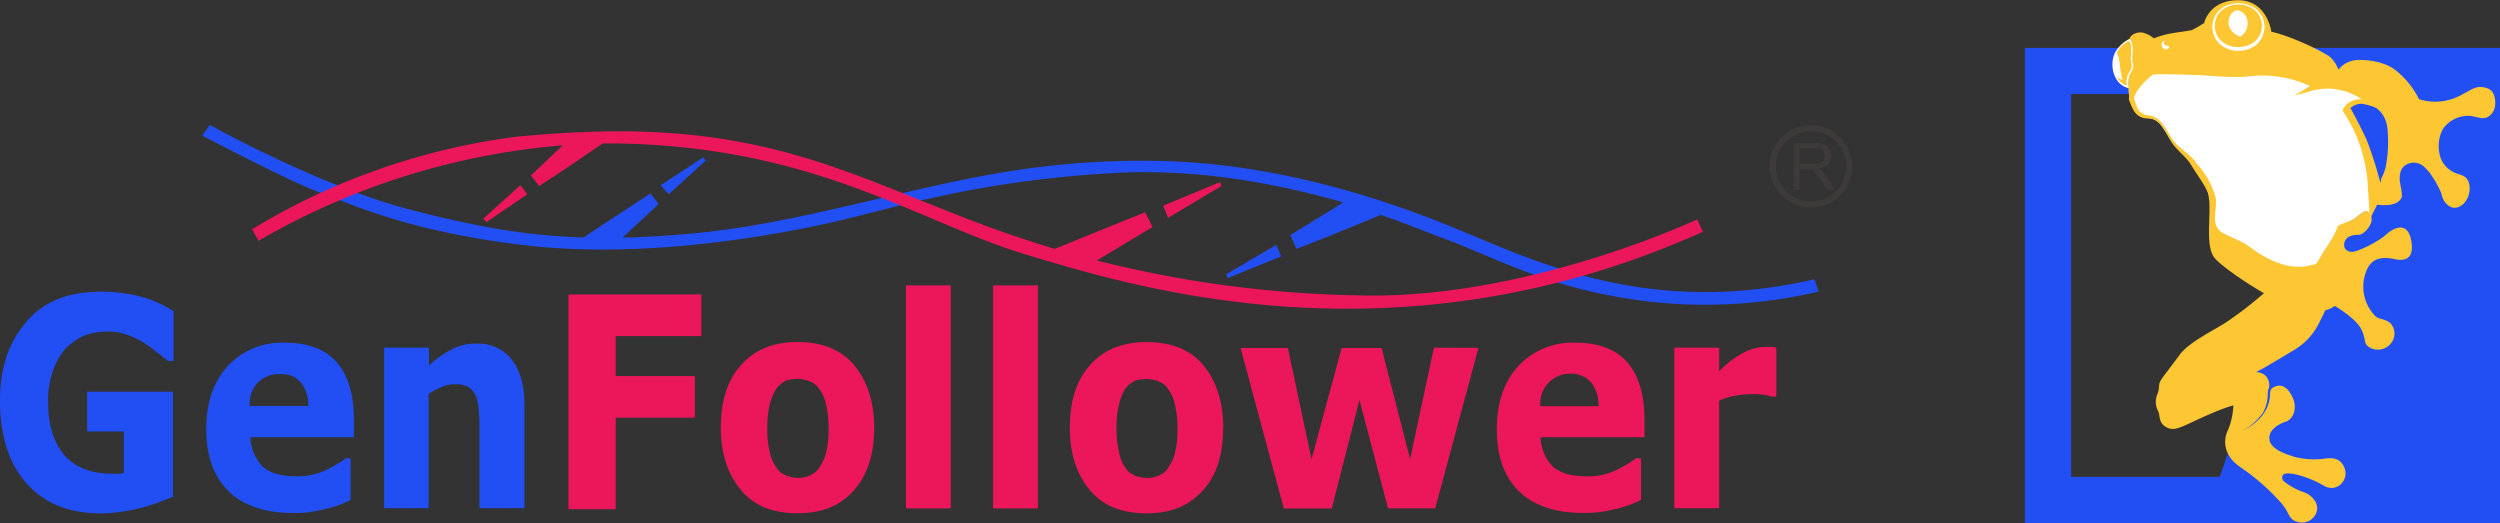 <?xml version="1.0" encoding="UTF-8"?>
<svg xmlns="http://www.w3.org/2000/svg" viewBox="0 0 573.61 120">
  <rect x="0" y="0" width="573.61" height="120" fill="#333333" stroke="none"/>
  <defs>
    <style>.cls-1,.cls-4{fill:#224ff4;}.cls-1,.cls-2{fill-rule:evenodd;}.cls-2{fill:#eb175a;}.cls-3{fill:#3d3a39;}.cls-5{fill:#fcc732;}.cls-6{fill:#fff;}.cls-7{fill:none;}</style>
  </defs>
  <title>120</title>
  <g id="图层_2" data-name="图层 2">
    <g id="图层_1-2" data-name="图层 1">
      <g id="图层_2-2" data-name="图层 2">
        <g id="图层_1-2-2" data-name="图层 1-2">
          <path class="cls-1" d="M40.05,113.79a55.51,55.51,0,0,1-7.47,2.7,41.57,41.57,0,0,1-9.35,1.31c-7.29,0-12.9-2.25-17-6.74S0,100,0,92.09,2.05,78.44,6.18,73.68s9.91-6.77,17.21-6.77a37.56,37.56,0,0,1,8,.93,26.38,26.38,0,0,1,8.43,3.56V82.82H38.54c-.55-.39-1.3-1.14-2.43-1.89a32.79,32.79,0,0,0-3-2.24,18.89,18.89,0,0,0-3.93-1.87,12.87,12.87,0,0,0-4.68-.75,15,15,0,0,0-5.23.94A16.17,16.17,0,0,0,15,80a16.13,16.13,0,0,0-2.83,5,20.38,20.38,0,0,0-1.14,7.09c0,5.42,1.32,9.54,3.76,12.35s6.16,4.25,11,4.25h1.31a2.68,2.68,0,0,0,1.31-.2V99H20V89.86H39.66v23.93Zm40.79-13.47H57.44a10.27,10.27,0,0,0,2.83,6.75c1.68,1.48,4.31,2.23,7.87,2.23A15,15,0,0,0,74.47,108a27.81,27.81,0,0,0,4.86-2.84h1.12v9.54a24.9,24.9,0,0,1-6.55,2.25,25.49,25.49,0,0,1-6.74.75c-6.36,0-11.42-1.69-14.78-5.06s-5.05-8-5.05-14.16S49,87.62,52.19,84.06a17,17,0,0,1,13.28-5.42q7.86,0,11.8,4.49c2.61,3,3.93,7.48,3.93,13.1v4.11ZM70.73,93.41A8.39,8.39,0,0,0,69,87.74a5.48,5.48,0,0,0-4.67-1.87,6.5,6.5,0,0,0-7,6,7,7,0,0,0,0,1.29H70.73Zm49.58,23.19H110V98.27a36.71,36.71,0,0,0-.18-4.45,8.45,8.45,0,0,0-.77-3.23,5.29,5.29,0,0,0-1.68-1.87,6.65,6.65,0,0,0-3-.56,7.43,7.43,0,0,0-2.83.55,18.32,18.32,0,0,0-3.19,1.68V116.6H88.14V79.77H98.42v4.14a20.37,20.37,0,0,1,5.24-3.74,11.31,11.31,0,0,1,5.67-1.32,9.62,9.62,0,0,1,8,3.55c1.87,2.26,3,5.81,3,10.49V116.6Z"></path>
          <path class="cls-2" d="M160.92,77.12H141.27v9.17h18.16v9.54H141.27v21H130.42V67.57h30.5Zm39.66,21c0,6-1.5,10.85-4.67,14.4s-7.31,5.24-12.92,5.24-9.92-1.68-12.91-5.24-4.69-8.23-4.69-14.4,1.51-10.87,4.69-14.42,7.48-5.23,12.91-5.23,9.91,1.68,12.92,5.23S200.58,92.16,200.58,98.09Zm-12.53,9a9.47,9.47,0,0,0,1.5-3.33,20.26,20.26,0,0,0,.56-5.43,21,21,0,0,0-.56-5.42,8.9,8.9,0,0,0-1.49-3.56,4.4,4.4,0,0,0-2.25-1.87,7.46,7.46,0,0,0-2.84-.57,11.66,11.66,0,0,0-2.62.37,6.66,6.66,0,0,0-2.23,1.89,12.22,12.22,0,0,0-1.51,3.55,24,24,0,0,0-.56,5.67,21.52,21.52,0,0,0,.56,5.24,8.93,8.93,0,0,0,1.51,3.56,4.36,4.36,0,0,0,2.23,1.87,7.67,7.67,0,0,0,2.84.55,6.22,6.22,0,0,0,2.62-.55,5.39,5.39,0,0,0,2.25-1.87Zm30.1,9.53H207.86V65.49h10.29Zm20,0h-10.3V65.49h10.3Zm42.49-18.51c0,6-1.41,10.85-4.67,14.4s-7.3,5.24-12.91,5.24-9.91-1.68-12.92-5.24-4.67-8.23-4.67-14.4,1.5-10.87,4.67-14.42,7.5-5.23,12.92-5.23S273,80.12,276,83.67,280.67,92.16,280.67,98.09Zm-12.53,9a9.29,9.29,0,0,0,1.5-3.33,21.1,21.1,0,0,0,.56-5.43,21.94,21.94,0,0,0-.56-5.42,8.72,8.72,0,0,0-1.5-3.56,4.29,4.29,0,0,0-2.24-1.87,7.45,7.45,0,0,0-2.83-.57,11.66,11.66,0,0,0-2.63.37,6.93,6.93,0,0,0-2.25,1.89,12.55,12.55,0,0,0-1.41,3.55,22.52,22.52,0,0,0-.57,5.67,21,21,0,0,0,.57,5.24,8.88,8.88,0,0,0,1.41,3.56,4.49,4.49,0,0,0,2.25,1.87,7.71,7.71,0,0,0,2.84.55,6.22,6.22,0,0,0,2.62-.55,4.38,4.38,0,0,0,2.24-1.87Zm71.11-27.33-9.92,36.83H318.48l-6.56-24.86-6.36,24.89h-11l-9.92-36.83h10.85l5.43,25.5,6.92-25.5H317l6.54,25.5L329,79.77ZM377,100.32H353.47a10.13,10.13,0,0,0,2.83,6.75c1.68,1.48,4.3,2.23,7.86,2.23a14.83,14.83,0,0,0,6.36-1.3,26.9,26.9,0,0,0,4.86-2.85h1.14v9.54a25,25,0,0,1-6.56,2.25,25.89,25.89,0,0,1-6.73.75c-6.36,0-11.42-1.69-14.79-5.06s-5-8-5-14.16,1.68-10.85,4.86-14.41a17,17,0,0,1,13.28-5.42q7.86,0,11.79,4.49c2.62,3,3.94,7.48,3.94,13.1v4.11ZM366.76,93.4a8.43,8.43,0,0,0-1.69-5.67,6.14,6.14,0,0,0-4.7-2,6.84,6.84,0,0,0-6.94,6.15,6.48,6.48,0,0,0,0,1.32h13.29ZM407.35,91h-.93a7.69,7.69,0,0,0-2.07-.47,18,18,0,0,0-2.42-.1,24.66,24.66,0,0,0-3.93.37,16.49,16.49,0,0,0-3.55,1.13V116.6h-10.3V79.77h10.3V85.2a21.62,21.62,0,0,1,6-4.5,11.29,11.29,0,0,1,4.68-1.11s1,0,1.3,0a3.18,3.18,0,0,1,1.13.18V91Z"></path>
          <path class="cls-1" d="M48.16,28.66S72.48,42.32,93.49,47.94c16.28,4.25,27.69,6.16,40.42,6.54h0c6.17-4.12,9.91-6.54,15.34-10.1l1.87,2.43-8.23,7.67h2.05c17.78-.75,28.08-2.25,51.46-7.67s40.79-10.1,67.54-9.92,51.83,8,70.18,15.58,44.42,20.34,82.21,11.6l.94,2.84A114.19,114.19,0,0,1,378,69.15c-21.33-2.62-32.18-8.8-46-14.17-3.94-1.42-9-3.56-15.16-5.67L305.38,54l-7.91,3.12-1.41-3.19,12.16-7.48c-14.77-4.25-33.3-7.86-52.76-6.74-32.94,1.87-51.46,8.5-66.81,11.8s-43.21,7.84-69,4.67-38.22-9-46.08-11.93S46.41,31.1,46.41,31.1ZM292.84,56.17,281.42,62.9v.2l.19.55v.18l12.35-5-1.12-2.62Zm-139.4-11.6,8.6-7.86h-.19l-.36-.37-.19-.2-9.73,6.37Z"></path>
          <path class="cls-2" d="M57.82,52.61l1.5,2.63a166,166,0,0,1,69.8-21.9l-7.3,6.92,1.87,2.44,6-3.94,8.61-5.85h3.19c46,.75,69.41,18.15,93.93,25.5s85.13,26.39,155.31-5.24l-1.32-2.84S350.1,68.89,311.55,67.77a262.93,262.93,0,0,1-59.87-8l12.75-7.68-1.69-3.37-8.41,3.37L242,57.11c-8-2.44-16.09-5.25-23.95-8.43-24.89-9.73-45.33-20.2-85-18.33h-.37c-4.25.18-8.8.55-13.47.93A154.83,154.83,0,0,0,57.82,52.61ZM268,50l12.17-7.29v-.2l-.18-.55v-.19l-13.11,5.43L268,50ZM119.39,42.5l-8.5,7.68.19.18.37.38.19.19L121,44.57Z"></path>
          <path class="cls-3" d="M418,39.21a4,4,0,0,0-.86-.53,3.74,3.74,0,0,0,2.29-1,2.73,2.73,0,0,0,.74-1.94,3.24,3.24,0,0,0-.44-1.63,2.47,2.47,0,0,0-1.21-1,6,6,0,0,0-2.19-.29H411.5V43.59h1.42V38.8h1.64a5.34,5.34,0,0,1,.8,0,2.23,2.23,0,0,1,.65.29,3.28,3.28,0,0,1,.72.72c.27.35.62.85,1,1.5l1.41,2.24H421l-1.87-2.93A7.46,7.46,0,0,0,418,39.21Zm-2-1.65h-3.06V34h3.4a2.63,2.63,0,0,1,1.76.49,1.61,1.61,0,0,1,.55,1.26,1.83,1.83,0,0,1-.28,1,1.52,1.52,0,0,1-.84.65A4.63,4.63,0,0,1,416,37.56Z"></path>
          <path class="cls-3" d="M422.2,31.49a9.45,9.45,0,1,0,2.76,6.7A9.44,9.44,0,0,0,422.2,31.49Zm-.95,12.4a8.08,8.08,0,1,1,2.38-5.67,8.08,8.08,0,0,1-2.38,5.67Z"></path>
        </g>
      </g>
      <path class="cls-4" d="M563,21.59v87.83H475.2V21.59H563M573.61,11h-109V120h109V11Z"></path>
      <polygon class="cls-4" points="505.66 119.85 543.51 11.18 572.91 11.18 572.91 119.85 505.66 119.85"></polygon>
      <path class="cls-5" d="M519.83,84.2l6.52-3.88a14.87,14.87,0,0,0,5.77-6.25l1.42-2.89,0,0a5.83,5.83,0,0,0,2.15-1s4.79,2.8,6.06,5.3.35,3.36,2.1,4.33a3.85,3.85,0,0,0,4.62-.89,3.56,3.56,0,0,0,.09-4.67c-1.24-1.17-2.7-.89-3.52-1.69a9.67,9.67,0,0,1-2.69-8.25c.78-4.26,2.84-5.8,7.12-4.85,1.4.32,4.7.65,3.77-4.29s-4.61-2.43-5.72-1.38c-1.61,1.52-6.66,4.12-8,4-.38,0-1.55-.27-1.65-1.35a2.1,2.1,0,0,1,1.54-2.31c1.13-.42,1.7-.09,2.43-.43a4.92,4.92,0,0,0,2.25-2.82,3,3,0,0,0,0-1.26l1.33-2.66a11.51,11.51,0,0,0,2.13.1c2.26-.06,3.49-1.16,3.55-2.12s-.51-3-.5-3.86,0-2.65,1.78-3.45a3.48,3.48,0,0,1,4.11.94A7.94,7.94,0,0,1,557.73,40,24.8,24.8,0,0,1,560,44c.38.84.38,2.52,2.36,3.5,1,.48,2.6,0,3.58-1.66s.92-3.87,0-4.9-2.36-.89-3.59-1.79a5.79,5.79,0,0,1-2.62-3.89,8.37,8.37,0,0,1,.74-5.59,7,7,0,0,1,5.18-3.06c2-.27,3.7,1,5.07.27s2-2.22,1.75-4c-.25-2.14-1.41-2.74-3.09-2.91-1.42-.14-2.4.65-4.34,1.64a12.33,12.33,0,0,1-10,1.16,19.63,19.63,0,0,0-5.59-6.82c-2.13-1.57-5.49-2.23-8.17-2.19a5.91,5.91,0,0,0-4.67,2.13.55.55,0,0,1-.07.09,7.9,7.9,0,0,0-1.77-2.78c-1.17-1.09-8.89-4.88-13.62-5.92,0,0-.94-7.23-7.63-7.23s-7.79,5.22-7.79,5.22A28.51,28.51,0,0,1,503,6.87c-.59.21-3.06.48-5,.82a20.42,20.42,0,0,0-3.81,1.11,6.2,6.2,0,0,0-2.62-1.32,3.15,3.15,0,0,0-2.39.6,2,2,0,0,0-.66,1.08,2.78,2.78,0,0,1,.62,1.17,9.88,9.88,0,0,1,0,2.61c0,.89.4,2.05.27,2.66s-.75,1.1-1,2a18,18,0,0,0,.1,4.38,3.93,3.93,0,0,0,.36,1.17,12.56,12.56,0,0,0,1.28,2.56,3,3,0,0,0,.49.52,3.61,3.61,0,0,0,2.16.8A4.29,4.29,0,0,1,496,28.57c1.45,1.79,1.94,3.32,2.91,4.51s3.19,2.65,4.53,4.5c0,0,3.39,4.54,3.5,9.24s-.68,9.58,1,12.11c1,1.53,6.35,5.36,11.54,8.36l-.14.07a84.65,84.65,0,0,1-9,6.88c-3.6,2.16-8.3,4.53-10.24,7.18s-4.15,5.41-4.5,6.17-.06,1.53-.6,2.84a4.57,4.57,0,0,0,.16,3.88c.6,1.17-.06,2.67,2,3.77s4.07-.63,10.45-3.31A42.09,42.09,0,0,1,512.44,93a17.06,17.06,0,0,1-1.2,5.59,6,6,0,0,0,.3,6.1c.62.92.8,1.35,3.59,3.25a50.37,50.37,0,0,1,7.6,6.72c2.75,2.83,2.12,4.29,4.15,5a3.54,3.54,0,0,0,4.29-1.42,3,3,0,0,0,.16-3,4.9,4.9,0,0,0-2.79-2.32,15.32,15.32,0,0,1-4.53-2.5,1.16,1.16,0,0,1-.26-1.36c.53-1,4.16-.19,7.57,1.39,2.15,1,2.22,1.52,4,1.5a3.37,3.37,0,0,0,2.58-4.65c-1.07-2.58-3.29-2.26-5-2a19,19,0,0,1-6.4-.45c-1.6-.54-5.28-1.57-5.75-3.8s1.84-3.68,3.7-4.3,2.68-3.25,1.56-5.6c-1.7-3.59-3.77-2.71-4.67-2.11a1.56,1.56,0,0,0-.48,1.1c0,4.2-2.91,7-6.45,8.79a14.24,14.24,0,0,0,4.83-4.25,9.27,9.27,0,0,0,1.09-4.6,2.66,2.66,0,0,1,.24-1,2.16,2.16,0,0,0,.1-.54,3.33,3.33,0,0,0-.68-2.15,3.11,3.11,0,0,0-2.37-1m25.44-37c-.71.05-2.54,2-3.48,2.41s-2.66,1.28-2.66,1.28a14.45,14.45,0,0,1-1.69,3.74c-.72,1-2,3.21-2.72,4.55a1.79,1.79,0,0,1-1.87.88l-1.13-.2a12.9,12.9,0,0,1-5.56-2.41,47.1,47.1,0,0,0-4.49-3,55.85,55.85,0,0,0-7.59-3.83L543,45.33l.78,3.54A.86.86,0,0,0,543.05,48.41Zm4.34-10.12a12.37,12.37,0,0,1-1,2.64c-.09.28-.13.66-.22,1.08a92,92,0,0,0-3-9.48c-1.29-3.07-4.08-8.08-4.08-8.08a3,3,0,0,1,2.68-1c2.88.47,5.53,2.15,6,6A30.82,30.82,0,0,1,547.39,38.29Z"></path>
      <ellipse class="cls-5" cx="513.58" cy="6.06" rx="5.71" ry="5.23"></ellipse>
      <path class="cls-6" d="M519.59,6.06c-.13,7.51-11.86,7.47-12,0,.36-7.12,11.64-7.09,12,0Zm-.59,0c-.09-6.72-10.76-6.69-10.85,0,.31,6.34,10.52,6.31,10.85,0Z"></path>
      <path class="cls-5" d="M488.39,20.18s-3-.36-3.53-4.72,3.69-6.3,3.69-6.3a2.71,2.71,0,0,1,.61,1.17,9.46,9.46,0,0,1,0,2.61c0,.89.39,2.05.27,2.66s-.75,1.1-1,2A10.52,10.52,0,0,0,488.39,20.18Z"></path>
      <path class="cls-6" d="M488.39,20.18c-3.7-.77-4.73-6.06-2.64-8.84a7.64,7.64,0,0,1,2.85-2.41l.09.1c1.32,1.72.15,3.78.73,5.67.32,1-.51,1.76-.86,2.64a7.74,7.74,0,0,0-.17,2.84Zm-.3-.32c-.09,0-.16.11-.15.16v-.18c0-.22,0-.87,0-1.1a4.55,4.55,0,0,1,1-2.83c.45-.82-.08-1.69-.05-2.6a18,18,0,0,0,.07-2.83,2.51,2.51,0,0,0-.54-1.18l.21,0A6.1,6.1,0,0,0,485,14.73c.05,2.11,1.12,4.66,3.41,5h0s.09,0-.05,0a.33.33,0,0,0-.27.12Z"></path>
      <path class="cls-6" d="M485.25,16.83A2.74,2.74,0,0,0,487,18.34a21.55,21.55,0,0,1-.6-3.47,8.87,8.87,0,0,0-.79-3,5.71,5.71,0,0,0-.78,2.54,6.87,6.87,0,0,0,.07,1.29A3.34,3.34,0,0,0,485.25,16.83Z"></path>
      <path class="cls-7" d="M488.55,9.16s-4.19,1.94-3.69,6.3,3.53,4.72,3.53,4.72"></path>
      <path class="cls-6" d="M513.26,2.34a2.83,2.83,0,0,1,2.43,2.79A3.59,3.59,0,0,1,514,8.44s-2.8-1-2.67-3.42S513.26,2.34,513.26,2.34Z"></path>
      <path class="cls-6" d="M496.68,9.36c-.14.3-.28.82.05,1a2,2,0,0,1,1,.41l0,.09a.92.92,0,0,1-1.58,0,1.07,1.07,0,0,1,.39-1.52l.07.06Z"></path>
      <path class="cls-6" d="M503.28,37.59c-1.34-1.85-3.57-3.31-4.53-4.5s-1.61-2.67-3-4.48a4,4,0,0,0-3.08-1.52,3.69,3.69,0,0,1-2.22-.8,2.7,2.7,0,0,1-.49-.52,7.38,7.38,0,0,1-.69-1.19c-.06-.12-.75-1.84-.74-2A7.62,7.62,0,0,1,490.48,19a19.94,19.94,0,0,1,3.19-2.9,149.29,149.29,0,0,1,15.95.5c.83.06,3,.17,3.89.21,1.38.06,2.41-.26,3.74-.3a26.74,26.74,0,0,1,14.16,3.26A55.71,55.71,0,0,1,526.24,22s4.78-1.86,8.34-1.66c6.09.34,9,3.41,9,3.41a5.77,5.77,0,0,0-2.17-.4,3.76,3.76,0,0,0-3.26,2.07,30.54,30.54,0,0,1,5,13,113.68,113.68,0,0,1,.69,11.43V50a3.45,3.45,0,0,1-.26,1.28,3.41,3.41,0,0,1-.43.8,6.12,6.12,0,0,1-.89,1h0c.39-.54,1.49-1.37,1.58-2.18.13-1.26-.2-2.5-.91-2.46s-2.54,2-3.48,2.4-2.66,1.29-2.66,1.29A14.6,14.6,0,0,1,535,55.88c-.72,1-2,3.2-2.72,4.54a1.8,1.8,0,0,1-1.62.92c-6.76,2-12.76-2.74-15.49-4.6s-5.27-2-6.75-3.79-.46-5-.87-7.07S503.28,37.59,503.28,37.59Z"></path>
      <path class="cls-5" d="M502.79,37.92c-1.24-2.09-3.63-3.56-4.81-5.76-1.25-2-2.35-5-5.16-5a3.56,3.56,0,0,1-3.22-1.78,14.66,14.66,0,0,1-1.15-2.63c.38-2.94,2.93-5,5.09-6.8,6.4-.39,12.89.13,19.3.42,1.63.18,3.1-.29,4.74-.3a27.57,27.57,0,0,1,15.1,3.81,25.76,25.76,0,0,1-3.7,1.39c-.8.27-2,.45-2.74.71,6.48-2.59,14.07-2.53,19.16,2.84a15,15,0,0,0-3.42-1,3.64,3.64,0,0,0-3.31,1.77L538.6,25c3.81,5.37,5.09,11.92,5.16,18.38.11,2.12.19,4.25.16,6.38a3.72,3.72,0,0,1-.44,1.88,4.78,4.78,0,0,1-1.23,1.48L542.1,53a9.41,9.41,0,0,0,1.53-1.83c.33-1,0-3.59-1.44-2.35a24.3,24.3,0,0,1-5.29,3.65l.21-.25a12.9,12.9,0,0,1-1.68,4.08c-1.13,1.58-1.84,3.41-3,5a2.42,2.42,0,0,1-1.75.67l.2,0c-6.28,2-12-2.06-16.92-5.48-2.15-1.32-5.38-1.72-6.32-4.43-.53-1.78-.1-3.53-.24-5.2-.49-3.3-2.92-6.11-4.6-8.9Zm1-.65a19.43,19.43,0,0,1,4.57,8c.52,2.74-1.37,6.26,1.49,8.09,2.16,1.23,4.85,2,6.8,3.63,4,2.93,9.15,5.28,14.08,3.71.85,0,1-.63,1.5-1.39,1.34-2.54,3.29-4.74,4.19-7.51,1-.45,2.1-.87,3.1-1.28,1.17-.55,2.08-1.77,3.36-2.16.92.1.94,1.33,1,2,.11,1.15-1,1.92-1.58,2.72l-.15-.14a4.78,4.78,0,0,0,1.14-1.44,3.41,3.41,0,0,0,.35-1.77c0-2.11-.17-4.24-.34-6.35a33.69,33.69,0,0,0-5.82-18c.93-2.5,4-3.19,6.25-2.11l-.46.66a11.25,11.25,0,0,0-3.68-2.41c-4.25-2-9.08-1.27-13.32.38a23,23,0,0,0,2.47-1.37c.68-.4,1.71-1.05,2.41-1.4l-.06,1.15a26,26,0,0,0-15.74-2.69c-4.06.33-8.1-.32-12.12-.39-3.16-.13-6.37-.22-9.48-.12l.56-.2a15.56,15.56,0,0,0-3.78,3.77,5.15,5.15,0,0,0-.94,2s0,.12,0-.1a.76.76,0,0,0,0-.16c.1.34.41,1.26.57,1.66a3,3,0,0,0,2.76,2.42c2.95.27,4.05,3.29,5.47,5.4s3.83,3.19,5.43,5.34Z"></path>
    </g>
  </g>
</svg>
